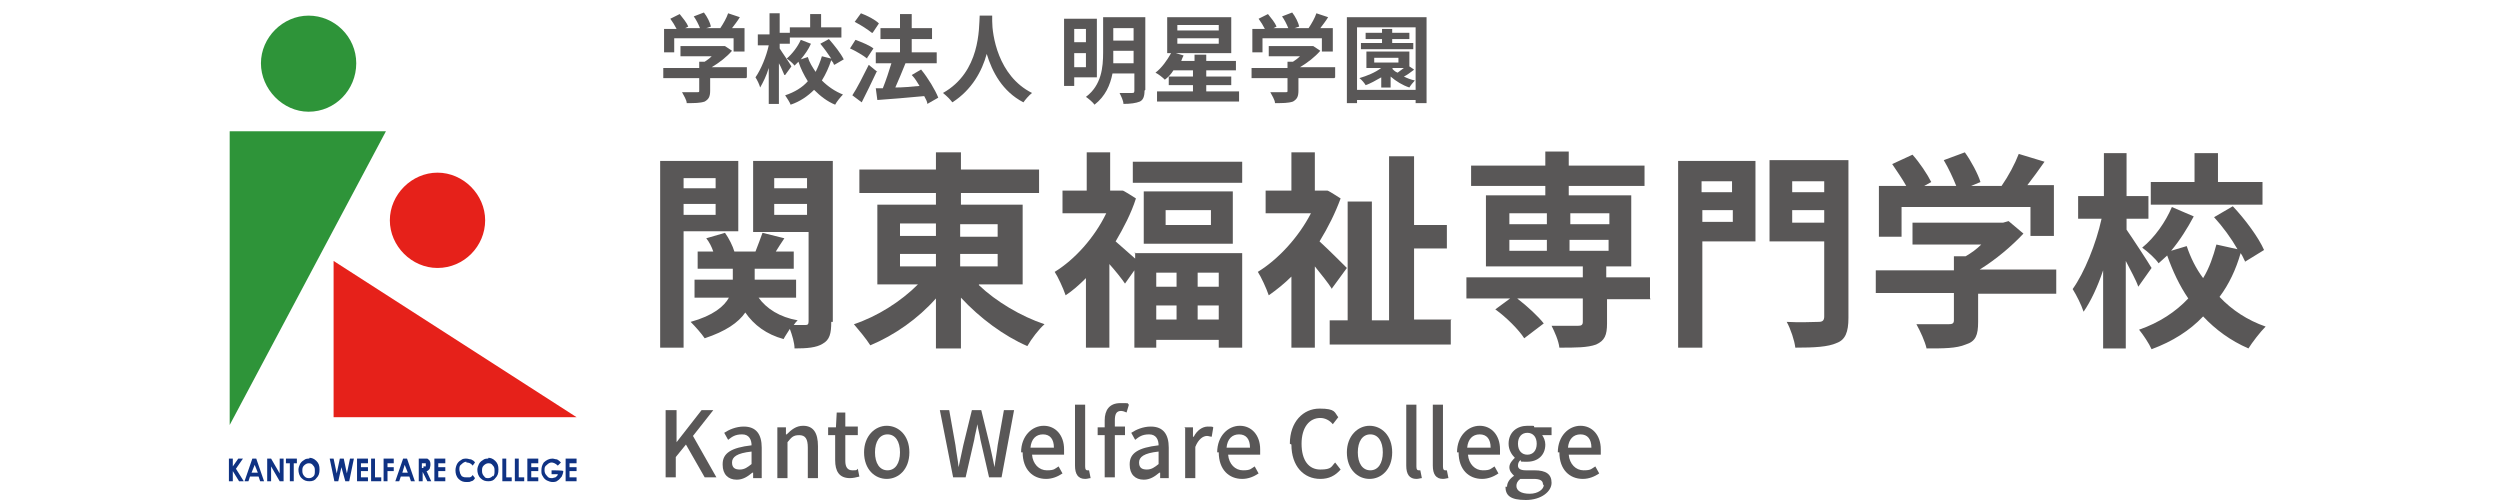 <?xml version="1.0" encoding="UTF-8"?>
<svg xmlns="http://www.w3.org/2000/svg" version="1.1" viewBox="0 0 320 64">
  <defs>
    <style>
      .cls-1 {
        fill: #0f3283;
      }

      .cls-2 {
        fill: #595757;
      }

      .cls-3 {
        fill: #e6211a;
      }

      .cls-4 {
        fill: #2e9439;
      }
    </style>
  </defs>
  <!-- Generator: Adobe Illustrator 28.7.2, SVG Export Plug-In . SVG Version: 1.2.0 Build 154)  -->
  <g>
    <g id="_レイヤー_1" data-name="レイヤー_1">
      <g>
        <g>
          <g>
            <g>
              <polygon class="cls-4" points="29.4 16.8 29.4 54.4 49.4 16.8 29.4 16.8"/>
              <path class="cls-4" d="M39.5,14.3c3.4,0,6.1-2.8,6.1-6.2s-2.8-6.1-6.1-6.1-6.1,2.8-6.1,6.1,2.8,6.2,6.1,6.2Z"/>
            </g>
            <g>
              <path class="cls-3" d="M56,34.3c3.4,0,6.1-2.8,6.1-6.1s-2.8-6.1-6.1-6.1-6.1,2.8-6.1,6.1,2.8,6.1,6.1,6.1Z"/>
              <polygon class="cls-3" points="42.7 33.4 42.7 53.4 73.8 53.4 42.7 33.4"/>
            </g>
          </g>
          <g>
            <polygon class="cls-1" points="31.1 58.7 30.5 58.7 29.8 59.7 29.8 58.7 29.3 58.7 29.3 61.6 29.8 61.6 29.8 60.3 30.6 61.6 31.2 61.6 30.2 60 31.1 58.7"/>
            <path class="cls-1" d="M32.3,58.7l-1,2.9h.5l.2-.6h1.1l.2.6h.5l-1-2.9h-.5ZM32.2,60.5l.4-1,.4,1h-.7Z"/>
            <polygon class="cls-1" points="35.8 60.6 34.7 58.7 34.2 58.7 34.2 61.6 34.7 61.6 34.7 59.7 35.8 61.6 36.3 61.6 36.3 58.7 35.8 58.7 35.8 60.6"/>
            <polygon class="cls-1" points="36.6 59.3 37.1 59.3 37.1 61.6 37.6 61.6 37.6 59.3 38 59.3 38 58.7 36.6 58.7 36.6 59.3"/>
            <path class="cls-1" d="M39.6,58.7c-.2,0-.5,0-.7.2-.2.1-.4.3-.5.5-.1.2-.2.5-.2.7,0,.4.1.8.4,1.1.3.3.6.4,1,.4s.7-.1.9-.4c.3-.3.4-.6.4-1.1s-.1-.8-.4-1.1c-.3-.3-.6-.4-.9-.4ZM40.2,60.9c-.2.2-.4.3-.6.3s-.4,0-.6-.2c-.2-.2-.3-.4-.3-.7s0-.5.2-.7c.2-.2.4-.3.6-.3s.4,0,.6.3c.2.2.2.4.2.7s0,.5-.2.7Z"/>
            <polygon class="cls-1" points="44.4 60.6 44 58.7 43.5 58.7 43.1 60.6 42.7 58.7 42.2 58.7 42.8 61.6 43.3 61.6 43.7 59.8 44.2 61.6 44.7 61.6 45.3 58.7 44.8 58.7 44.4 60.6"/>
            <polygon class="cls-1" points="45.7 61.6 47.1 61.6 47.1 61.1 46.2 61.1 46.2 60.3 47.1 60.3 47.1 59.8 46.2 59.8 46.2 59.3 47.1 59.3 47.1 58.7 45.7 58.7 45.7 61.6"/>
            <polygon class="cls-1" points="48 58.7 47.5 58.7 47.5 61.6 48.8 61.6 48.8 61.1 48 61.1 48 58.7"/>
            <polygon class="cls-1" points="49.1 61.6 49.6 61.6 49.6 60.3 50.4 60.3 50.4 59.8 49.6 59.8 49.6 59.3 50.4 59.3 50.4 58.7 49.1 58.7 49.1 61.6"/>
            <path class="cls-1" d="M51.6,58.7l-1,2.9h.5l.2-.6h1.1l.2.6h.5l-1-2.9h-.5ZM51.5,60.5l.3-1,.4,1h-.7Z"/>
            <path class="cls-1" d="M55,60c0-.1.1-.3.1-.5s0-.3-.1-.5c0-.1-.2-.2-.3-.3-.1,0-.3,0-.6,0h-.5v2.9h.5v-1.2h0l.6,1.2h.5l-.6-1.3c.2,0,.3-.2.4-.3ZM54.2,59.9h-.2v-.6h.1c.1,0,.2,0,.3,0,0,0,0,0,.1,0,0,0,0,0,0,.2,0,.1,0,.2,0,.2,0,0-.2,0-.3,0Z"/>
            <polygon class="cls-1" points="55.6 61.6 57 61.6 57 61.1 56.1 61.1 56.1 60.3 57 60.3 57 59.8 56.1 59.8 56.1 59.3 57 59.3 57 58.7 55.6 58.7 55.6 61.6"/>
            <path class="cls-1" d="M59.7,59.2c.3,0,.6.1.8.4l.3-.4c-.1-.2-.3-.3-.5-.4-.2,0-.4-.1-.6-.1s-.5,0-.7.2c-.2.1-.4.3-.5.5-.1.2-.2.5-.2.8,0,.4.1.8.4,1.1.3.3.6.4,1,.4s.4,0,.6-.1c.2,0,.4-.2.5-.4l-.3-.4c-.1.2-.3.3-.4.3-.1,0-.2,0-.4,0s-.3,0-.5-.1c-.1,0-.2-.2-.3-.4,0-.1-.1-.3-.1-.5,0-.3,0-.5.3-.7.2-.2.4-.3.6-.3Z"/>
            <path class="cls-1" d="M62.5,58.7c-.2,0-.5,0-.7.2-.2.1-.4.3-.5.5-.1.2-.2.5-.2.7,0,.4.1.8.4,1.1s.6.4,1,.4.7-.1.9-.4c.3-.3.4-.6.4-1.1s-.1-.8-.4-1.1c-.3-.3-.6-.4-.9-.4ZM63.1,60.9c-.2.2-.4.3-.6.3s-.4,0-.5-.2c-.2-.2-.3-.4-.3-.7s0-.5.2-.7c.2-.2.4-.3.6-.3s.4,0,.6.3c.2.2.2.4.2.7s0,.5-.2.7Z"/>
            <polygon class="cls-1" points="64.8 58.7 64.3 58.7 64.3 61.6 65.5 61.6 65.5 61.1 64.8 61.1 64.8 58.7"/>
            <polygon class="cls-1" points="66.4 58.7 65.9 58.7 65.9 61.6 67.1 61.6 67.1 61.1 66.4 61.1 66.4 58.7"/>
            <polygon class="cls-1" points="67.5 61.6 68.9 61.6 68.9 61.1 68 61.1 68 60.3 68.9 60.3 68.9 59.8 68 59.8 68 59.3 68.9 59.3 68.9 58.7 67.5 58.7 67.5 61.6"/>
            <path class="cls-1" d="M70.6,60.2v.5h.8c0,.2-.2.3-.3.4-.1,0-.3.1-.4.1-.3,0-.5,0-.7-.3-.2-.2-.3-.4-.3-.7s0-.5.3-.7c.2-.2.4-.3.6-.3s.5.1.8.4l.4-.4c-.2-.2-.3-.3-.5-.4-.2,0-.4-.1-.6-.1-.4,0-.8.2-1.1.5-.2.3-.3.6-.3,1s0,.5.2.8c.1.2.3.4.5.5.2.1.5.2.7.2s.5,0,.7-.2c.2-.1.3-.3.5-.5.1-.2.2-.5.2-.7h0c0-.1-1.3-.1-1.3-.1Z"/>
            <polygon class="cls-1" points="73.8 59.3 73.8 58.7 72.4 58.7 72.4 61.6 73.8 61.6 73.8 61.1 72.9 61.1 72.9 60.3 73.8 60.3 73.8 59.8 72.9 59.8 72.9 59.3 73.8 59.3"/>
          </g>
        </g>
        <g>
          <path class="cls-2" d="M87.5,29.6v14.9h-3v-23.9h10v9h-7ZM87.5,22.8v1.3h4.1v-1.3h-4.1ZM91.6,27.5v-1.4h-4.1v1.4h4.1ZM106.4,41.2c0,1.5-.2,2.3-1.1,2.8-.8.5-2,.6-3.6.6,0-.7-.3-1.7-.6-2.5-.3.5-.6.9-.8,1.3-2.2-.6-3.8-1.8-4.9-3.4-.9,1.3-2.5,2.4-5.2,3.3-.4-.6-1.2-1.5-1.8-2.1,2.9-.8,4.3-2,4.9-3.1h-4.4v-2.3h4.9v-1.4h-4.5v-2.2h2c-.2-.6-.5-1.2-.9-1.7l2.4-.7c.5.7,1,1.7,1.2,2.4h2.7c.3-.8.7-1.8.9-2.4l2.8.7c-.4.6-.8,1.2-1.1,1.7h2.3v2.2h-5v1.4h5.3v2.3h-4.8c1,1.4,2.7,2.5,5,2.9-.2.2-.3.3-.5.6.6,0,1.2,0,1.5,0,.3,0,.4-.1.4-.5v-11.4h-7.1v-9.1h10.2v20.6ZM99.1,22.8v1.3h4.2v-1.3h-4.2ZM103.3,27.5v-1.4h-4.2v1.4h4.2Z"/>
          <path class="cls-2" d="M125.3,36.5c2.2,2.1,5.4,4,8.4,5-.7.6-1.7,1.9-2.2,2.8-3-1.3-6.1-3.6-8.5-6.2v6.5h-3.2v-6.4c-2.3,2.6-5.3,4.7-8.4,6-.5-.8-1.5-2-2.1-2.7,3-1,6-2.9,8.2-5.1h-5.2v-10.2h7.5v-1.5h-9.8v-3h9.8v-2.2h3.2v2.2h10v3h-10v1.5h7.9v10.2h-5.6ZM115.2,30.2h4.6v-1.6h-4.6v1.6ZM115.2,34.1h4.6v-1.6h-4.6v1.6ZM122.9,28.7v1.6h4.8v-1.6h-4.8ZM127.7,32.5h-4.8v1.6h4.8v-1.6Z"/>
          <path class="cls-2" d="M145.2,32.4h13.8v12.1h-3v-1h-8v1h-2.8v-9.9l-1.2,1.7c-.4-.6-1.2-1.6-2-2.5v10.7h-3v-8.9c-.9.9-1.7,1.6-2.6,2.2-.3-.9-1-2.4-1.4-3,2.6-1.6,5.1-4.4,6.6-7.5h-5.6v-2.9h3.1v-4.9h3v4.9h1.6c0-.1,1.7,1,1.7,1-.6,1.9-1.6,3.8-2.6,5.5.7.6,1.8,1.6,2.5,2.2v-.8ZM159,20.7v2.7h-14v-2.7h14ZM157.8,24.5v6.7h-11.4v-6.7h11.4ZM148,34.9v1.8h2.6v-1.8h-2.6ZM148,40.9h2.6v-1.8h-2.6v1.8ZM155,26.9h-5.8v1.9h5.8v-1.9ZM156,34.9h-2.7v1.8h2.7v-1.8ZM156,40.9v-1.8h-2.7v1.8h2.7Z"/>
          <path class="cls-2" d="M170.5,37c-.5-.8-1.4-1.9-2.2-2.9v10.4h-3v-9.1c-.9.9-1.9,1.7-2.9,2.4-.3-.9-1-2.4-1.4-3,2.6-1.6,5.2-4.4,6.8-7.5h-5.8v-2.9h3.3v-4.9h3v4.9h1.6c0-.1,1.7,1,1.7,1-.7,1.9-1.6,3.7-2.7,5.5,1.1,1,3,2.9,3.5,3.4l-1.9,2.6ZM185.7,41v3.1h-15.5v-3.1h2.3v-15.2h3.1v15.2h2.2v-21h3.2v8.8h4.2v3h-4.2v9.1h4.8Z"/>
          <path class="cls-2" d="M211.3,38.3h-5.6v3.1c0,1.5-.3,2.2-1.4,2.7-1.1.4-2.6.4-4.7.4-.1-.9-.6-2-1-2.8,1.4,0,3,0,3.4,0,.4,0,.6-.1.6-.5v-3h-8.4c1.3,1,2.7,2.3,3.4,3.2l-2.5,1.9c-.7-1.1-2.3-2.7-3.7-3.7l1.9-1.4h-5.6v-2.7h14.9v-1.4h-12.4v-9.1h7.6v-1.2h-9.5v-2.6h9.5v-1.8h3v1.8h9.7v2.6h-9.7v1.2h8v9.1h-3.2v1.4h5.6v2.7ZM193.2,28.7h4.8v-1.4h-4.8v1.4ZM193.2,32.1h4.8v-1.4h-4.8v1.4ZM201,27.3v1.4h5v-1.4h-5ZM205.9,30.7h-5v1.4h5v-1.4Z"/>
          <path class="cls-2" d="M224.7,30.9h-6.8v13.6h-3.1v-23.9h9.9v10.3ZM217.8,23.2v1.4h3.9v-1.4h-3.9ZM221.8,28.4v-1.5h-3.9v1.5h3.9ZM236.6,40.7c0,1.8-.4,2.8-1.5,3.2-1.1.5-2.8.6-5.3.6-.1-.9-.6-2.4-1.1-3.3,1.6.1,3.6,0,4.1,0s.7-.2.7-.7v-9.6h-7v-10.4h10.1v20ZM229.4,23.2v1.4h4.1v-1.4h-4.1ZM233.5,28.5v-1.6h-4.1v1.6h4.1Z"/>
          <path class="cls-2" d="M263.2,37.6h-10v3.6c0,1.7-.3,2.5-1.6,2.9-1.2.5-2.8.5-5,.5-.2-.9-.8-2.2-1.3-3.1,1.7,0,3.6,0,4.1,0,.5,0,.7-.1.7-.5v-3.5h-10v-2.9h10v-1.8h1.5c.7-.4,1.4-.9,2-1.5h-8.8v-2.8h11.6l.7-.2,1.9,1.6c-1.5,1.6-3.5,3.3-5.6,4.6h9.8v2.9ZM243.4,30.3h-2.9v-6.5h3.5c-.5-.9-1.2-1.9-1.8-2.8l2.6-1.2c.9,1,1.9,2.5,2.4,3.5l-.9.5h4.1c-.4-1-1-2.3-1.6-3.3l2.7-1c.8,1.1,1.7,2.8,2,3.8l-1.2.5h3.9c.9-1.3,1.7-2.8,2.2-4.1l3.3,1c-.7,1-1.5,2.1-2.2,3h3.4v6.5h-3v-3.7h-16.5v3.7Z"/>
          <path class="cls-2" d="M273.7,36.7c-.3-.9-1-2.1-1.6-3.3v11.2h-2.9v-10c-.7,2.1-1.6,4-2.5,5.3-.3-.9-.9-2.1-1.4-2.9,1.5-2.1,3-5.8,3.7-9h-3v-2.9h3.3v-5.5h2.9v5.5h2.8v2.9h-2.8v1.4c.7,1,2.8,4.2,3.2,4.9l-1.7,2.4ZM287.4,33.5c-.2-.3-.3-.7-.6-1.1-.6,2.1-1.5,4-2.7,5.6,1.6,1.7,3.6,3,5.9,3.8-.7.7-1.7,2-2.2,2.8-2.3-1-4.2-2.4-5.8-4.1-1.7,1.8-3.9,3.2-6.6,4.2-.3-.7-1.1-1.9-1.6-2.5,2.6-.9,4.7-2.3,6.3-4-1.1-1.6-2-3.5-2.7-5.5-.4.4-.8.7-1.1,1-.4-.6-1.4-1.5-2.1-2,1.6-1.3,3-3.3,3.8-5.2l2.8,1.2c-.8,1.5-1.8,3.1-2.9,4.4l2-.6c.5,1.5,1.2,2.9,2.1,4.1.8-1.3,1.3-2.8,1.7-4.3l2.7.6c-.8-1.4-1.9-2.9-3-4.1l2.4-1.4c1.6,1.7,3.3,4,4,5.6l-2.6,1.6ZM289.6,26.2h-14.3v-2.9h5.6v-3.7h3v3.7h5.7v2.9Z"/>
        </g>
        <g>
          <path class="cls-2" d="M85.3,52.5h1.3v4.1h0l3.2-4.1h1.5l-2.6,3.3,3,5.3h-1.5l-2.4-4.2-1.3,1.6v2.6h-1.3v-8.6Z"/>
          <path class="cls-2" d="M92.5,59.4c0-1.4,1.1-2.1,3.7-2.4,0-.7-.3-1.4-1.2-1.4s-1.3.3-1.8.7l-.5-.9c.6-.4,1.5-.8,2.5-.8,1.6,0,2.3,1,2.3,2.7v3.9h-1.1v-.7h-.1c-.6.5-1.2.9-2,.9-1.1,0-1.8-.7-1.8-1.9ZM96.2,59.4v-1.6c-1.9.2-2.5.7-2.5,1.4s.4.9,1,.9,1-.3,1.5-.7Z"/>
          <path class="cls-2" d="M99.5,54.7h1.1v.9h.1c.6-.6,1.2-1.1,2.1-1.1,1.3,0,1.9.9,1.9,2.6v4.1h-1.3v-3.9c0-1.1-.3-1.6-1.1-1.6s-1,.3-1.5.9v4.6h-1.3v-6.4Z"/>
          <path class="cls-2" d="M106.9,59v-3.3h-.9v-1h1c0,0,.1-1.9.1-1.9h1.1v1.8h1.6v1.1h-1.6v3.3c0,.8.3,1.2.9,1.2s.5,0,.7-.2l.2,1c-.4.1-.8.2-1.2.2-1.4,0-1.9-.9-1.9-2.3Z"/>
          <path class="cls-2" d="M110.6,57.9c0-2.1,1.4-3.4,2.9-3.4s2.9,1.2,2.9,3.4-1.4,3.4-2.9,3.4-2.9-1.2-2.9-3.4ZM115.2,57.9c0-1.4-.6-2.3-1.6-2.3s-1.6.9-1.6,2.3.6,2.3,1.6,2.3,1.6-.9,1.6-2.3Z"/>
          <path class="cls-2" d="M120.1,52.5h1.4l.8,4.5c.1.9.3,1.8.4,2.8h0c.2-.9.4-1.9.6-2.8l1.1-4.5h1.2l1.1,4.5c.2.9.4,1.8.6,2.8h0c.1-.9.3-1.9.4-2.8l.8-4.5h1.3l-1.6,8.6h-1.6l-1.1-4.8c-.1-.7-.3-1.3-.4-2h0c-.1.7-.3,1.3-.4,2l-1.1,4.8h-1.6l-1.7-8.6Z"/>
          <path class="cls-2" d="M130.7,57.9c0-2.1,1.4-3.4,2.9-3.4s2.6,1.2,2.6,3,0,.5,0,.7h-4.1c.1,1.2.9,2,1.9,2s1-.2,1.5-.5l.5.9c-.6.4-1.3.7-2.1.7-1.7,0-3-1.2-3-3.4ZM134.9,57.3c0-1.1-.5-1.7-1.4-1.7s-1.5.6-1.6,1.7h3Z"/>
          <path class="cls-2" d="M137.6,59.6v-7.8h1.3v7.9c0,.4.1.5.3.5s.1,0,.2,0l.2,1c-.2,0-.4.1-.7.1-.9,0-1.3-.6-1.3-1.7Z"/>
          <path class="cls-2" d="M141.4,55.7h-.9v-1h.9v-.9c0-1.3.6-2.2,2-2.2s.8,0,1.1.2l-.3,1c-.2-.1-.5-.2-.7-.2-.6,0-.8.4-.8,1.2v.8h1.3v1.1h-1.3v5.4h-1.3v-5.4Z"/>
          <path class="cls-2" d="M144.6,59.4c0-1.4,1.1-2.1,3.7-2.4,0-.7-.3-1.4-1.2-1.4s-1.3.3-1.8.7l-.5-.9c.6-.4,1.5-.8,2.5-.8,1.6,0,2.3,1,2.3,2.7v3.9h-1.1v-.7h-.1c-.6.5-1.2.9-2,.9-1.1,0-1.8-.7-1.8-1.9ZM148.3,59.4v-1.6c-1.9.2-2.5.7-2.5,1.4s.4.9,1,.9,1-.3,1.5-.7Z"/>
          <path class="cls-2" d="M151.6,54.7h1.1v1.2h.1c.4-.8,1.1-1.3,1.8-1.3s.5,0,.7.1l-.2,1.2c-.2,0-.4-.1-.6-.1-.5,0-1.1.4-1.5,1.4v4h-1.3v-6.4Z"/>
          <path class="cls-2" d="M155.8,57.9c0-2.1,1.4-3.4,2.9-3.4s2.6,1.2,2.6,3,0,.5,0,.7h-4.1c.1,1.2.9,2,1.9,2s1-.2,1.5-.5l.5.9c-.6.4-1.3.7-2.1.7-1.7,0-3-1.2-3-3.4ZM160,57.3c0-1.1-.5-1.7-1.4-1.7s-1.5.6-1.6,1.7h3Z"/>
          <path class="cls-2" d="M165.1,56.8c0-2.8,1.7-4.5,3.8-4.5s1.9.5,2.4,1.1l-.7.9c-.4-.5-1-.8-1.6-.8-1.4,0-2.4,1.2-2.4,3.3s.9,3.3,2.4,3.3,1.4-.4,1.9-.9l.7.9c-.7.8-1.5,1.2-2.6,1.2-2.1,0-3.7-1.6-3.7-4.4Z"/>
          <path class="cls-2" d="M172.4,57.9c0-2.1,1.4-3.4,2.9-3.4s2.9,1.2,2.9,3.4-1.4,3.4-2.9,3.4-2.9-1.2-2.9-3.4ZM177,57.9c0-1.4-.6-2.3-1.6-2.3s-1.6.9-1.6,2.3.6,2.3,1.6,2.3,1.6-.9,1.6-2.3Z"/>
          <path class="cls-2" d="M180,59.6v-7.8h1.3v7.9c0,.4.1.5.3.5s.1,0,.2,0l.2,1c-.2,0-.4.1-.7.1-.9,0-1.3-.6-1.3-1.7Z"/>
          <path class="cls-2" d="M183.4,59.6v-7.8h1.3v7.9c0,.4.1.5.3.5s.1,0,.2,0l.2,1c-.2,0-.4.1-.7.1-.9,0-1.3-.6-1.3-1.7Z"/>
          <path class="cls-2" d="M186.5,57.9c0-2.1,1.4-3.4,2.9-3.4s2.6,1.2,2.6,3,0,.5,0,.7h-4.1c.1,1.2.9,2,1.9,2s1-.2,1.5-.5l.5.9c-.6.4-1.3.7-2.1.7-1.7,0-3-1.2-3-3.4ZM190.8,57.3c0-1.1-.5-1.7-1.4-1.7s-1.5.6-1.6,1.7h3Z"/>
          <path class="cls-2" d="M192.9,62.3c0-.5.3-1,.9-1.4h0c-.3-.3-.6-.6-.6-1.1s.4-.9.7-1.2h0c-.4-.4-.8-1-.8-1.8,0-1.5,1.1-2.3,2.4-2.3s.7,0,.9.2h2.2v1h-1.2c.2.3.4.7.4,1.2,0,1.4-1,2.2-2.3,2.2s-.6,0-.9-.2c-.2.2-.3.4-.3.7s.2.6,1,.6h1.1c1.5,0,2.2.5,2.2,1.6s-1.3,2.2-3.3,2.2-2.6-.6-2.6-1.7ZM197.5,62c0-.5-.4-.7-1.2-.7h-.9c-.3,0-.6,0-.8,0-.4.3-.5.6-.5.9,0,.6.6,1,1.7,1s1.8-.6,1.8-1.1ZM196.7,56.8c0-.9-.5-1.4-1.2-1.4s-1.2.5-1.2,1.4.5,1.4,1.2,1.4,1.2-.5,1.2-1.4Z"/>
          <path class="cls-2" d="M199.4,57.9c0-2.1,1.4-3.4,2.9-3.4s2.6,1.2,2.6,3,0,.5,0,.7h-4.1c.1,1.2.9,2,1.9,2s1-.2,1.5-.5l.5.9c-.6.4-1.3.7-2.1.7-1.7,0-3-1.2-3-3.4ZM203.7,57.3c0-1.1-.5-1.7-1.4-1.7s-1.5.6-1.6,1.7h3Z"/>
        </g>
        <g>
          <path class="cls-2" d="M95.5,10h-4.6v1.6c0,.8-.2,1.1-.7,1.4-.6.2-1.3.2-2.3.2,0-.4-.4-1-.6-1.4.8,0,1.6,0,1.9,0,.3,0,.3,0,.3-.2v-1.6h-4.6v-1.3h4.6v-.8h.7c.3-.2.6-.4.9-.7h-4v-1.3h5.7c0,0,.9.6.9.6-.7.8-1.6,1.5-2.6,2.1h4.5v1.3ZM86.3,6.7h-1.3v-3h1.6c-.2-.4-.5-.9-.8-1.3l1.2-.6c.4.5.9,1.1,1.1,1.6l-.4.2h1.9c-.2-.5-.5-1.1-.8-1.5l1.3-.5c.4.5.8,1.3.9,1.8l-.6.2h1.8c.4-.6.8-1.3,1-1.9l1.5.5c-.3.5-.7,1-1,1.4h1.6v3h-1.4v-1.7h-7.6v1.7Z"/>
          <path class="cls-2" d="M100.4,9.6c-.2-.4-.4-1-.7-1.5v5.2h-1.3v-4.6c-.3,1-.7,1.8-1.1,2.5-.1-.4-.4-1-.6-1.3.7-1,1.4-2.7,1.7-4.1h-1.4v-1.4h1.5V1.7h1.3v2.5h1.3v1.4h-1.3v.6c.3.5,1.3,1.9,1.5,2.3l-.8,1.1ZM106.7,8.2c0-.2-.2-.3-.3-.5-.3.9-.7,1.8-1.2,2.6.8.8,1.7,1.4,2.7,1.8-.3.3-.8.9-1,1.3-1-.4-1.9-1.1-2.7-1.9-.8.8-1.8,1.5-3,1.9-.1-.3-.5-.9-.7-1.2,1.2-.4,2.2-1,2.9-1.8-.5-.8-.9-1.6-1.2-2.5-.2.2-.3.3-.5.5-.2-.3-.7-.7-1-.9.7-.6,1.4-1.5,1.8-2.4l1.3.5c-.3.7-.8,1.4-1.3,2l.9-.3c.2.7.6,1.3,1,1.9.3-.6.6-1.3.8-2l1.2.3c-.4-.6-.9-1.3-1.4-1.9l1.1-.6c.7.8,1.5,1.8,1.9,2.6l-1.2.7ZM107.7,4.8h-6.6v-1.3h2.6v-1.7h1.4v1.7h2.6v1.3Z"/>
          <path class="cls-2" d="M111,7.5c-.5-.4-1.5-1-2.2-1.3l.7-1.1c.8.3,1.8.7,2.3,1.1l-.8,1.2ZM112.2,9.2c-.6,1.3-1.3,2.7-1.9,3.9l-1.2-.9c.6-.9,1.4-2.5,2.1-3.9l1.1.9ZM111.6,4.2c-.5-.4-1.4-1-2.2-1.4l.8-1.1c.8.3,1.8.8,2.3,1.3l-.8,1.2ZM118.7,13.3c0-.3-.2-.6-.4-1-2.2.2-4.4.4-6,.5l-.2-1.5h.9c.4-1,.8-2.2,1.1-3.2h-2v-1.4h3.1v-1.7h-2.5v-1.4h2.5v-1.8h1.5v1.8h2.6v1.4h-2.6v1.7h3.2v1.4h-4,0c-.4,1-.9,2.2-1.3,3.1,1,0,2-.1,3.1-.2-.3-.5-.6-1-1-1.4l1.2-.7c.9,1.1,1.8,2.6,2.2,3.6l-1.4.8Z"/>
          <path class="cls-2" d="M127,2c0,.2,0,.4,0,.7,0,1.7.7,7,5.1,9.2-.4.3-.9.9-1.1,1.2-2.7-1.4-4-3.9-4.7-6.2-.6,2.2-1.9,4.6-4.4,6.2-.3-.4-.7-.8-1.2-1.2,4.8-2.7,4.6-8.3,4.7-9.9h1.6Z"/>
          <path class="cls-2" d="M137.5,9.9v1.1h-1.3V2.4h4.2v7.5h-2.9ZM137.5,3.7v1.7h1.5v-1.7h-1.5ZM139,8.6v-1.8h-1.5v1.8h1.5ZM146.5,11.6c0,.8-.2,1.2-.6,1.4-.5.2-1.2.3-2.1.3,0-.4-.3-1-.5-1.4.6,0,1.4,0,1.6,0,.2,0,.3,0,.3-.3v-2.2h-2.8c-.3,1.5-.9,2.9-2.3,4-.2-.3-.8-.8-1.1-1,2-1.5,2.2-3.8,2.2-5.7V2.2h5.4v9.3ZM145.1,8.1v-1.6h-2.6v.2c0,.4,0,.9,0,1.4h2.6ZM142.5,3.6v1.6h2.6v-1.6h-2.6Z"/>
          <path class="cls-2" d="M158.6,11.7v1.3h-10.5v-1.3h4.6v-.8h-3.1v-1.1h3.1v-.8h-2.5c-.3.5-.7.9-1.1,1.2-.3-.3-.8-.7-1.2-.9.8-.6,1.5-1.6,2-2.5h-.5V2.2h8.2v4.6h-7.1l1,.3c-.1.2-.2.4-.3.7h1.7v-.8h1.5v.8h3.8v1.2h-3.8v.8h3.2v1.1h-3.2v.8h4.5ZM150.7,3.9h5.3v-.7h-5.3v.7ZM150.7,5.6h5.3v-.7h-5.3v.7Z"/>
          <path class="cls-2" d="M170.8,10h-4.6v1.6c0,.8-.2,1.1-.7,1.4-.6.2-1.3.2-2.3.2,0-.4-.4-1-.6-1.4.8,0,1.6,0,1.9,0,.3,0,.3,0,.3-.2v-1.6h-4.6v-1.3h4.6v-.8h.7c.3-.2.6-.4.9-.7h-4v-1.3h5.7c0,0,.9.6.9.6-.7.8-1.6,1.5-2.6,2.1h4.5v1.3ZM161.6,6.7h-1.3v-3h1.6c-.2-.4-.5-.9-.8-1.3l1.2-.6c.4.5.9,1.1,1.1,1.6l-.4.2h1.9c-.2-.5-.5-1.1-.8-1.5l1.3-.5c.4.5.8,1.3.9,1.8l-.6.2h1.8c.4-.6.8-1.3,1-1.9l1.5.5c-.3.5-.7,1-1,1.4h1.6v3h-1.4v-1.7h-7.6v1.7Z"/>
          <path class="cls-2" d="M182.6,2.2v11h-1.4v-.4h-7.5v.4h-1.3V2.2h10.2ZM181.2,11.5V3.5h-7.5v8h7.5ZM180.9,9c-.4.3-.8.6-1.2.8.4.2.9.4,1.4.5-.2.2-.6.7-.7.9-.9-.3-1.7-.8-2.4-1.4v1.4h-1.2v-1.3c-.7.4-1.4.8-2,1-.1-.2-.5-.7-.8-.9,1-.3,2-.7,2.8-1.3h-1.9v-2.1h5.5v1.9l.6.4ZM180.8,6.3h-6.6v-.8h2.7v-.5h-2.1v-.8h2.1v-.5h1.3v.5h2.2v.8h-2.2v.5h2.7v.8ZM175.9,8h3.1v-.6h-3.1v.6ZM178.2,8.8c.2.2.4.4.7.5.3-.2.5-.4.8-.6h-1.4Z"/>
        </g>
      </g>
    </g>
  </g>
</svg>